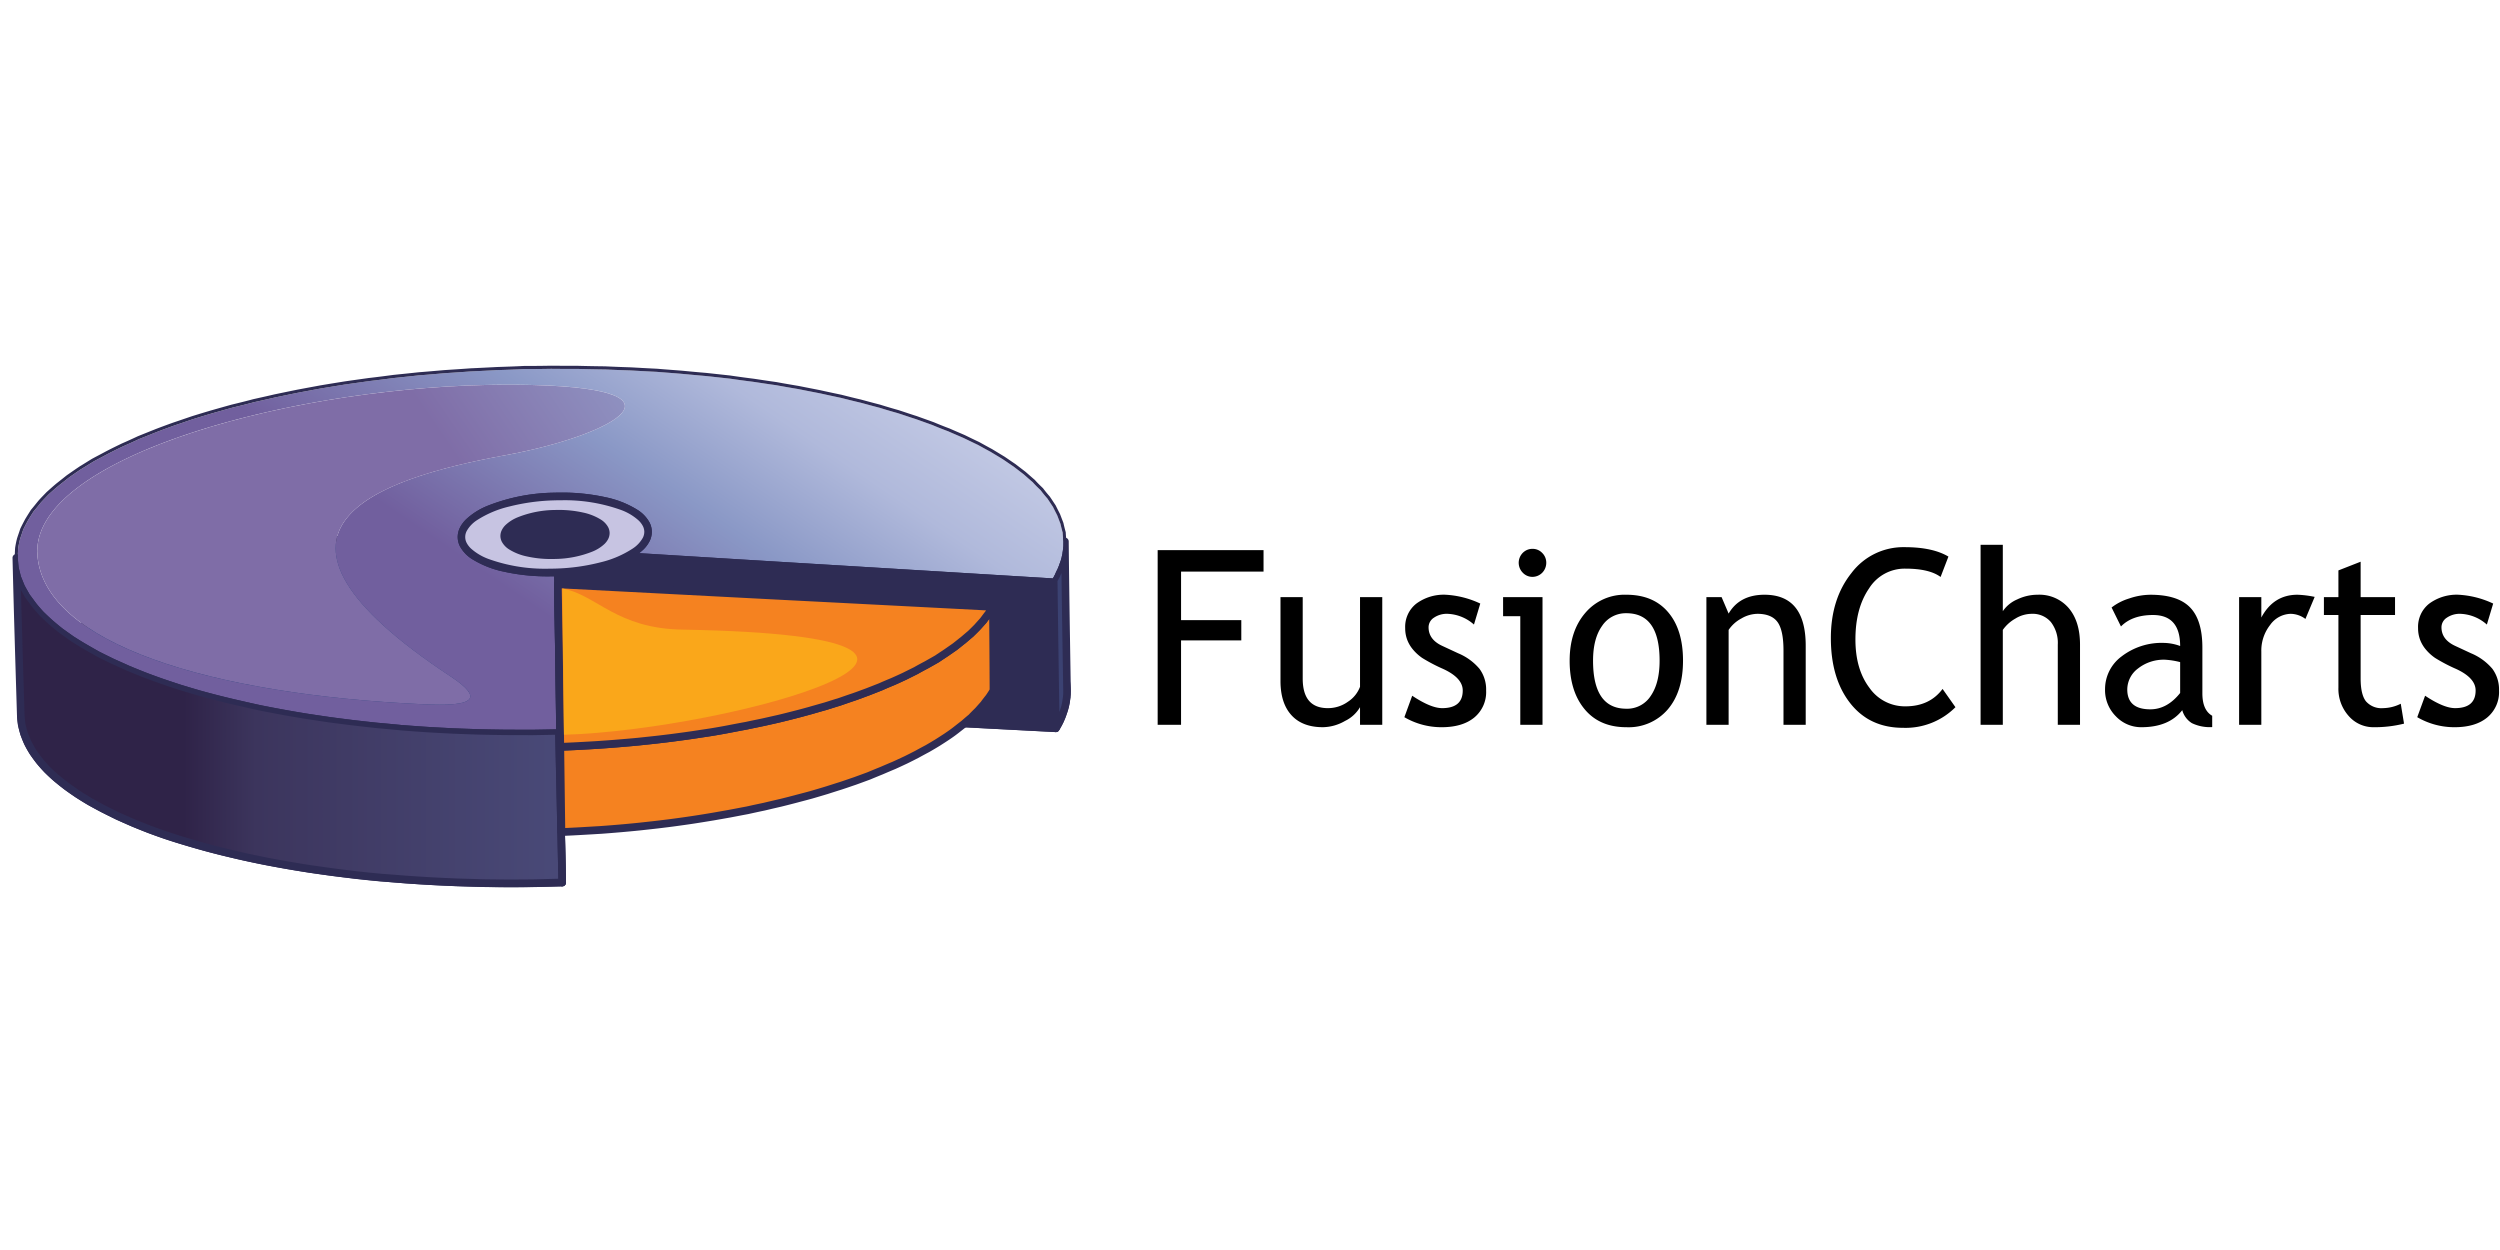 <svg xmlns="http://www.w3.org/2000/svg" width="200" height="100"><defs><linearGradient id="a" x1="21.668%" x2="97.915%" y1="50%" y2="50%"><stop offset="0%" stop-color="#2F2348"/><stop offset="11.798%" stop-color="#2F2348"/><stop offset="29.213%" stop-color="#3C355D"/><stop offset="100%" stop-color="#494977"/></linearGradient><linearGradient id="b" x1="38.764%" x2="123.408%" y1="53.406%" y2="10.166%"><stop offset="0%" stop-color="#715F9E"/><stop offset="3.933%" stop-color="#715F9E"/><stop offset="32.022%" stop-color="#8A98C6"/><stop offset="51.124%" stop-color="#B0B9DB"/><stop offset="93.82%" stop-color="#E0E3F3"/><stop offset="100%" stop-color="#E0E3F3"/></linearGradient><linearGradient id="c" x1="65.265%" x2="215.733%" y1="50.699%" y2="1.967%"><stop offset="0%" stop-color="#7F6DA7"/><stop offset="3.933%" stop-color="#7F6DA7"/><stop offset="32.022%" stop-color="#97A3CD"/><stop offset="51.124%" stop-color="#B9C0DE"/><stop offset="93.82%" stop-color="#E3E6F4"/><stop offset="100%" stop-color="#E3E6F4"/></linearGradient></defs><g fill="none" fill-rule="evenodd"><path fill="#233A76" d="M44.668 56.157c6.78.362 13.518.726 20.161 1.072 6.59.341 13.154.696 19.639 1.033a5.719 5.719 0 0 0 .895-3.067c-.065-3.89-4.572-7.335-11.863-9.779-7.375-2.473-17.655-3.934-29.14-3.774-11.673.168-22.358 1.981-30.138 4.778C6.36 49.25 1.532 53.061 1.66 57.18c.1 4.116 5.14 7.69 13.107 10.121 7.895 2.41 18.603 3.691 30.211 3.3-.099-4.805-.202-9.62-.31-14.443"/><path fill="#2E2C54" fill-rule="nonzero" d="m44.668 56.157-.015.303c6.78.36 13.515.724 20.16 1.07 6.591.343 13.155.696 19.639 1.033.108.005.21-.05.267-.144a6.018 6.018 0 0 0 .941-3.147v-.081a5.95 5.95 0 0 0-.9-2.979c-.855-1.42-2.276-2.725-4.165-3.911a33.176 33.176 0 0 0-7.002-3.172c-7.053-2.364-16.71-3.802-27.536-3.802-.564 0-1.133.005-1.701.012-11.702.17-22.411 1.986-30.234 4.798-3.9 1.402-7.068 3.047-9.279 4.873a11.283 11.283 0 0 0-2.567 2.878 6.107 6.107 0 0 0-.913 3.3v-.002A6.04 6.04 0 0 0 2.38 60.32c.957 1.487 2.533 2.84 4.618 4.057a36.529 36.529 0 0 0 7.683 3.213c6.996 2.134 16.158 3.38 26.198 3.383 1.355 0 2.725-.023 4.108-.07a.3.3 0 0 0 .287-.31c-.097-4.805-.2-9.62-.309-14.443l-.298.007-.015.303.015-.303-.295.009c.113 4.821.216 9.635.309 14.44l.297-.006-.01-.3c-1.376.044-2.739.066-4.09.066-9.99 0-19.106-1.244-26.025-3.356-3.963-1.208-7.187-2.7-9.413-4.38a10.565 10.565 0 0 1-2.562-2.64 5.423 5.423 0 0 1-.923-2.82v-.002l-.002-.148c.016-1 .303-1.976.828-2.82.823-1.39 2.257-2.747 4.212-4.014a36.246 36.246 0 0 1 7.327-3.48c7.738-2.782 18.4-4.595 30.041-4.763.569-.007 1.134-.01 1.695-.011 10.774 0 20.381 1.433 27.35 3.772 3.624 1.215 6.544 2.678 8.55 4.297a9.844 9.844 0 0 1 2.297 2.528c.503.8.785 1.723.813 2.673v.07a5.433 5.433 0 0 1-.853 2.83l.254.16.015-.303c-6.484-.337-13.048-.69-19.638-1.034-6.643-.346-13.381-.71-20.16-1.07a.294.294 0 0 0-.222.087.306.306 0 0 0-.09.224l.295-.009"/><path fill="#2E2C54" d="M44.402 43.958c.09 4.069.18 8.135.266 12.199 6.78.362 13.518.726 20.161 1.072 6.59.341 13.154.696 19.639 1.033-.067-3.947-.123-7.9-.17-11.86l-19.687-1.2c-6.656-.401-13.418-.821-20.21-1.244"/><path fill="#2E2C54" fill-rule="nonzero" d="m44.402 43.958-.302.007c.088 4.068.177 8.135.267 12.199a.308.308 0 0 0 .286.303c6.778.36 13.515.723 20.16 1.07 6.591.343 13.155.696 19.639 1.033a.306.306 0 0 0 .227-.085.325.325 0 0 0 .093-.23c-.067-3.945-.124-7.897-.172-11.857a.308.308 0 0 0-.285-.306c-6.495-.395-13.07-.797-19.686-1.197-6.654-.402-13.419-.822-20.207-1.245a.29.29 0 0 0-.23.086.31.31 0 0 0-.092.229l.302-.007-.018.31c6.791.422 13.553.843 20.21 1.245 6.616.4 13.178.799 19.684 1.197l.02-.308-.304.005c.053 3.954.11 7.907.17 11.86l.304-.005.015-.31c-6.484-.337-13.046-.69-19.638-1.034-6.643-.345-13.381-.71-20.159-1.069l-.018.308.305-.007-.267-12.199-.304.007-.018.31.018-.31"/><path fill="#3B4272" d="M84.297 46.402c.052 3.954.11 7.907.17 11.859.04-.061.08-.122.12-.19.032-.066.068-.13.107-.19.027-.066.059-.13.093-.19.027-.061.054-.121.081-.191.027-.06.054-.122.08-.19.018-.064.041-.127.068-.188.018-.067.04-.132.068-.196.018-.064.04-.128.067-.189a1.31 1.31 0 0 1 .054-.195c.014-.06.028-.12.042-.188.013-.06.027-.135.04-.202.004-.066.014-.131.03-.195a1 1 0 0 1 .027-.187 1.05 1.05 0 0 1 .015-.194l.002-.194.002-.186c-.065-3.95-.13-7.91-.169-11.875l-.001.194-.002.193a1.015 1.015 0 0 0-.016.194 1.076 1.076 0 0 0-.028.195 1.056 1.056 0 0 0-.028.194l-.041.187-.041.196a1.432 1.432 0 0 0-.055.194c-.027.064-.05.13-.068.196-.027.06-.05.124-.067.188-.027.068-.054.136-.081.196-.027.068-.054.128-.08.189a1.79 1.79 0 0 0-.095.189 1.574 1.574 0 0 0-.08.19c-.04.063-.075.13-.107.197-.039.06-.075.124-.107.19z"/><path fill="#2E2C54" fill-rule="nonzero" d="m84.297 46.402-.304.004c.053 3.954.11 7.908.17 11.86a.31.31 0 0 0 .219.292.3.3 0 0 0 .338-.125c.04-.06.083-.127.128-.205l.016-.03c.011-.028.045-.083.09-.16l.016-.03a1.51 1.51 0 0 1 .078-.159l.016-.031c.027-.06.056-.127.087-.205l-.283-.113.277.127a6.76 6.76 0 0 0 .085-.2l.014-.046a1.54 1.54 0 0 1 .053-.143l.015-.047c.015-.05.032-.1.053-.15l.014-.044c.015-.05.033-.098.054-.146l.013-.043a1.06 1.06 0 0 1 .041-.152l.014-.044.043-.195-.297-.063.295.07c.016-.07.03-.146.043-.21l.006-.058a.903.903 0 0 1 .022-.136l.007-.06a.827.827 0 0 1 .021-.127l.007-.06a.738.738 0 0 1 .008-.134l.007-.06.002-.193v-.001l.001-.187v-.007c-.064-3.95-.13-7.909-.168-11.873a.306.306 0 0 0-.304-.306.306.306 0 0 0-.303.307l-.002.195h.304l-.304-.004-.002.195.304.003-.297-.063a1.283 1.283 0 0 0-.022.254l.303.003-.297-.063c-.02.084-.031.17-.034.255l.303.003-.297-.064c-.02.084-.031.17-.034.257l.303.001-.297-.063-.04.18-.001.007-.04.19.296.069-.285-.107a1.87 1.87 0 0 0-.065.23l.295.071-.281-.116a1.7 1.7 0 0 0-.082.24l.295.072-.281-.116c-.033.076-.06.154-.082.234l.296.07-.281-.116a5.374 5.374 0 0 1-.077.185l-.005.012c-.023.06-.048.115-.075.175l.276.129-.26-.159a2.052 2.052 0 0 0-.11.22l.276.128-.26-.159a.913.913 0 0 0-.068.146l-.029.076.277.127-.26-.159c-.046.074-.087.15-.124.23l.277.126-.26-.16a2.158 2.158 0 0 0-.124.221.312.312 0 0 0-.027.132l.304-.004.276.128c.011-.026.045-.082.091-.157l.017-.034c.028-.056.058-.111.09-.164l.016-.032c.022-.048.034-.084.043-.109a.332.332 0 0 1 .022-.05l.016-.031c.023-.054.049-.107.078-.158l.015-.03c.027-.06.057-.125.087-.201l-.282-.116.277.127a5.97 5.97 0 0 0 .085-.206l.014-.047c.015-.049.033-.096.054-.143l.014-.044c.014-.051.032-.101.053-.15l.014-.045c.012-.054.026-.108.044-.16l.012-.038.042-.2-.297-.064.295.072.043-.195.007-.062a.863.863 0 0 1 .021-.133l.007-.06a.905.905 0 0 1 .021-.134l.007-.06a.764.764 0 0 1 .008-.134l.007-.06.002-.193v-.003l.002-.193-.304-.002-.303.003c.039 3.967.104 7.927.168 11.877l.304-.005-.304-.002-.001.186v-.001l-.002.195.303.002-.297-.063a1.293 1.293 0 0 0-.021.254l.303.003-.297-.064c-.02.082-.031.165-.034.248l.303.003-.297-.064c-.02.084-.031.169-.035.255l.304.004-.298-.063c-.014.072-.028.145-.04.194v.009a6.878 6.878 0 0 1-.04.179l.295.07-.282-.114a1.62 1.62 0 0 0-.068.24l.296.07-.282-.114c-.033.075-.06.153-.081.232l.296.071-.282-.115a1.69 1.69 0 0 0-.082.241l.296.07-.281-.117c-.033.076-.06.154-.082.235l.295.07-.28-.115-.077.178-.005.013a3.877 3.877 0 0 1-.075.178l.276.127-.26-.159a2.055 2.055 0 0 0-.11.22l.277.128-.26-.159a2.203 2.203 0 0 0-.124.222l.277.127-.261-.157a3.637 3.637 0 0 1-.112.176l.253.172.303-.005c-.065-3.945-.121-7.897-.17-11.858l-.303.004.276.128-.276-.128z"/><path fill="url(#a)" d="M.304 15.634c.101 4.19.229 8.363.356 12.544.014.26.04.51.067.76.053.257.133.515.199.763.105.248.198.487.303.728.132.247.263.486.408.732.171.236.342.473.513.702.197.235.394.463.604.69.237.227.473.452.723.67.275.217.538.433.814.65.301.215.603.422.892.628.328.207.656.413.984.61.354.197.708.394 1.075.59.393.195.774.382 1.154.577.42.186.826.364 1.232.541.432.176.878.353 1.31.522.46.168.918.335 1.376.493.485.159.983.317 1.467.466.511.15 1.01.298 1.52.44.524.14 1.048.279 1.585.411.55.131 1.1.263 1.636.385a86.37 86.37 0 0 0 1.703.358c.589.113 1.165.218 1.754.324.602.104 1.191.2 1.806.297.602.087 1.23.175 1.86.262l1.897.235c.64.072 1.282.134 1.937.197.654.046 1.322.1 1.976.154.667.045 1.348.091 2.015.129.68.036 1.374.067 2.055.096l2.08.062c.694.013 1.387.018 2.094.023.707-.002 1.414-.005 2.134-.016.706-.02 1.426-.038 2.146-.056l-.266-12.135c-.708.015-1.43.027-2.15.04l-2.124-.007c-.708-.01-1.416-.02-2.11-.04-.695-.018-1.39-.045-2.085-.073-.682-.034-1.364-.069-2.058-.112-.67-.043-1.35-.094-2.02-.145-.655-.066-1.324-.126-1.979-.185-.656-.068-1.298-.143-1.953-.219-.63-.075-1.272-.16-1.902-.244-.616-.092-1.246-.184-1.849-.277-.616-.101-1.206-.201-1.81-.31-.59-.111-1.167-.22-1.757-.338-.577-.119-1.14-.252-1.705-.38a75.651 75.651 0 0 1-1.653-.397 77.273 77.273 0 0 1-1.6-.426c-.499-.144-1.01-.298-1.51-.45a95.444 95.444 0 0 1-1.456-.486 45.353 45.353 0 0 1-1.378-.505c-.446-.172-.88-.352-1.313-.532-.42-.19-.827-.37-1.248-.56a63.1 63.1 0 0 1-1.168-.578c-.355-.2-.71-.399-1.065-.606-.341-.2-.67-.409-.998-.617-.303-.21-.592-.419-.894-.637a22.39 22.39 0 0 1-.802-.664c-.25-.22-.487-.448-.724-.677-.21-.228-.408-.457-.606-.702-.17-.23-.342-.468-.527-.708-.131-.238-.277-.477-.408-.733-.106-.241-.198-.489-.304-.738-.066-.257-.133-.508-.186-.758-.027-.25-.053-.509-.067-.768z" transform="translate(1 29)"/><path fill="#2E2C54" fill-rule="nonzero" d="m1.304 44.634-.302.007c.099 4.192.227 8.366.354 12.547v.007c.016.27.042.526.069.777l.006.03c.058.276.137.538.201.779l.015.043c.104.242.196.483.304.732l.012.02c.132.25.266.492.414.744l.015.025c.172.235.344.474.516.705l.011.014c.198.238.399.469.615.7l.011.014c.238.227.478.456.734.68l.011.01c.273.215.536.43.816.649l.01.009c.305.218.607.424.893.629l.013.01c.329.205.66.412.99.612l.009.007c.355.195.71.393 1.08.59l.009.005c.392.196.771.382 1.15.575l.013.007c.421.186.83.364 1.235.541l.006.005c.435.175.882.355 1.316.523l.005.003c.46.168.92.334 1.381.494h.005c.487.162.987.319 1.472.47h.005c.509.15 1.009.298 1.523.44l.002.002a70.74 70.74 0 0 0 1.591.413h.002c.551.13 1.1.264 1.64.387h.002c.565.123 1.129.245 1.709.36h.002c.59.114 1.168.217 1.756.323h.003c.604.105 1.194.202 1.811.299h.003c.603.087 1.232.175 1.862.262h.004c.629.08 1.27.158 1.898.236h.002a123.3 123.3 0 0 0 1.942.198h.009c.65.047 1.318.101 1.973.155h.002c.668.045 1.349.092 2.019.128h.002c.681.038 1.377.068 2.056.097h.005c.694.02 1.386.042 2.08.063h.005c.694.013 1.388.017 2.096.022h.004c.706-.002 1.413-.005 2.136-.016h.004c.706-.02 1.426-.038 2.145-.056a.307.307 0 0 0 .295-.317l-.264-12.133a.31.31 0 0 0-.31-.304c-.708.016-1.43.027-2.15.04l.005.31.002-.31c-.721-.001-1.415-.004-2.125-.006v.308l.004-.308c-.707-.011-1.415-.022-2.107-.04-.692-.018-1.386-.045-2.08-.072h.002c-.681-.036-1.362-.07-2.054-.113-.666-.042-1.347-.094-2.015-.146l-.022.31.029-.307c-.657-.068-1.327-.128-1.982-.187l-.026.31.03-.307a189.58 189.58 0 0 1-1.95-.22c-.626-.075-1.267-.16-1.895-.243l-.04.305.044-.305c-.617-.092-1.248-.185-1.85-.277l-.043.306.048-.306c-.615-.1-1.203-.2-1.805-.31h.002c-.59-.11-1.166-.218-1.754-.337h.002c-.573-.116-1.135-.249-1.7-.377a64.415 64.415 0 0 1-3.24-.82l-.079.299.082-.297a91.105 91.105 0 0 1-1.503-.45l-.088.297.092-.294a95.36 95.36 0 0 1-1.452-.485 43.31 43.31 0 0 1-1.369-.501h.002a56.536 56.536 0 0 1-1.307-.528l-.114.285.123-.283c-.421-.19-.829-.37-1.248-.56l-.123.284.13-.281a68.467 68.467 0 0 1-1.164-.575l-.134.276.145-.27c-.355-.2-.707-.397-1.058-.604-.337-.195-.66-.402-.99-.61l-.16.262.17-.256c-.298-.207-.587-.416-.889-.634l-.176.254.187-.245c-.273-.217-.546-.44-.791-.656l.002.003a22.4 22.4 0 0 1-.714-.668l-.21.225.221-.213a14.713 14.713 0 0 1-.59-.686l-.236.196.242-.187c-.17-.226-.342-.467-.529-.712l-.24.191.264-.152c-.134-.245-.277-.481-.403-.724l-.269.144.278-.126c-.102-.231-.194-.478-.304-.737l-.278.124.293-.079c-.066-.258-.132-.505-.183-.743l-.295.065.302-.034c-.029-.25-.053-.503-.066-.75a.306.306 0 0 0-.314-.295.307.307 0 0 0-.292.317l.302-.007-.302.016c.013.27.041.535.068.786l.004.032c.055.26.124.514.19.77l.015.045c.102.24.194.49.304.742l.01.018c.138.267.284.51.411.74l.027.04c.18.233.35.47.522.702l.009.012c.2.249.403.483.62.716l.01.014c.238.229.479.458.734.685h.003c.253.225.533.454.813.674l.01.009c.303.218.594.427.898.64l.01.007c.33.209.662.418 1.008.622.36.21.717.41 1.07.61l.012.006c.395.2.779.39 1.173.58l.007.004c.423.19.828.37 1.247.56l.009.004c.434.18.87.36 1.32.534h.002a51.866 51.866 0 0 0 2.848.996l.007.002c.498.153 1.011.305 1.512.452h.004c.525.146 1.065.29 1.607.426v.003c.54.132 1.093.27 1.66.397.562.128 1.128.26 1.71.382h.002c.593.117 1.17.227 1.761.337h.002c.604.11 1.197.211 1.814.312h.002c.607.095 1.235.187 1.852.279h.004c.63.085 1.274.168 1.905.245h.002c.654.076 1.298.15 1.957.22h.004c.655.058 1.323.12 1.975.184h.01c.667.052 1.35.103 2.02.146.699.043 1.382.077 2.063.112h.002c.697.028 1.393.054 2.09.075.696.018 1.406.029 2.114.038h.002l2.125.007h.006c.721-.011 1.442-.025 2.151-.039l-.006-.31-.304.007c.09 4.05.179 8.095.266 12.134l.304-.007-.009-.308c-.718.018-1.439.036-2.146.057l.009.307-.005-.307c-.718.011-1.424.013-2.129.015v.31l.002-.31c-.707-.004-1.4-.011-2.09-.022l-.006.308.009-.308c-.694-.023-1.386-.043-2.08-.063l-.01.308.014-.308c-.681-.03-1.373-.06-2.052-.097-.664-.036-1.342-.083-2.01-.128l-.022.308.024-.308a141.64 141.64 0 0 0-1.98-.153l-.02.308.03-.308c-.655-.062-1.294-.125-1.933-.197l-.034.307.038-.305-1.898-.236-.037.308.042-.308c-.629-.087-1.257-.175-1.858-.263l-.042.308.046-.305a138.55 138.55 0 0 1-1.803-.297h.002c-.588-.106-1.163-.209-1.75-.323h.002a90.559 90.559 0 0 1-1.697-.356h.002c-.535-.12-1.084-.253-1.633-.384h.002c-.533-.13-1.055-.27-1.578-.41l.003.001c-.51-.141-1.006-.29-1.517-.44l-.084.299.089-.297a69.78 69.78 0 0 1-1.462-.465l-.094.295.096-.292a78.37 78.37 0 0 1-1.368-.492l-.104.292.108-.29a78.68 78.68 0 0 1-1.305-.52l-.112.288.119-.285a211.03 211.03 0 0 1-1.23-.54l-.123.284.136-.276a112.53 112.53 0 0 0-1.157-.58l-.132.279.141-.274c-.364-.196-.716-.391-1.071-.587l-.146.272.155-.267c-.324-.196-.65-.4-.979-.607l-.159.263.175-.254c-.294-.207-.593-.415-.893-.629l-.174.254.185-.245c-.271-.213-.536-.429-.813-.65l-.186.246.197-.234a22.167 22.167 0 0 1-.712-.663l-.208.227.22-.213a17.192 17.192 0 0 1-.592-.679l-.232.203.24-.19c-.167-.224-.337-.46-.508-.698l-.245.184.26-.159a21.44 21.44 0 0 1-.401-.719l-.267.146.278-.126c-.104-.231-.194-.47-.302-.723l-.28.121.293-.08c-.068-.257-.145-.509-.194-.745l-.297.063.302-.033c-.027-.252-.053-.494-.066-.744l-.302.018.302-.011c-.126-4.18-.254-8.353-.355-12.54l-.304.006-.302.016.302-.016"/><path fill="#F58220" d="m44.713 58.466.266 12.135c-.099-4.806-.202-9.62-.31-14.443l-.266-12.2c.099 4.848.202 9.684.31 14.508z"/><path fill="#2E2C54" fill-rule="nonzero" d="m44.713 58.466-.304.007c.09 4.05.179 8.095.266 12.134a.31.31 0 0 0 .157.265.3.3 0 0 0 .304-.007.31.31 0 0 0 .145-.272c-.097-4.805-.2-9.62-.308-14.443l-.267-12.199a.309.309 0 0 0-.31-.303.3.3 0 0 0-.213.096.312.312 0 0 0-.083.22c.1 4.849.202 9.685.309 14.51l.304-.008.304-.006c-.113-4.83-.216-9.667-.31-14.509a.307.307 0 0 0-.31-.303.296.296 0 0 0-.213.097.302.302 0 0 0-.084.22c.088 4.068.177 8.135.267 12.199.11 4.823.213 9.638.308 14.443a.305.305 0 0 0 .31.304.294.294 0 0 0 .213-.098.298.298 0 0 0 .083-.22l-.264-12.133-.304.006"/><path fill="url(#b)" fill-rule="nonzero" d="M34.176 27.375c-.37 0-.772-.01-1.2-.03-17.22-.774-30.367-4.868-30.98-11.872-.35-3.988 4.986-7.464 12.537-9.915 7.338-2.382 16.754-3.782 25.131-3.782.171 0 .341 0 .511.002 15.281.103 7.8 4.075-.703 5.632-10.46 1.916-22.261 5.94-4.417 17.71 2.669 1.76 1.635 2.255-.88 2.255M43.093.506c-.668.013-1.346.022-2.026.022h-.135V.527c-.722.038-1.431.06-2.14.082-.712.039-1.422.074-2.12.106V.713c-.7.054-1.393.098-2.09.143-.685.061-1.368.122-2.056.173v-.001c-.671.076-1.355.143-2.01.213v-.002a85.95 85.95 0 0 1-1.984.248c-.646.093-1.305.183-1.935.275V1.76c-.645.107-1.264.206-1.896.312V2.07c-.616.117-1.235.229-1.84.343h.002c-.606.122-1.21.25-1.803.371v-.002c-.579.14-1.17.267-1.75.397-.553.152-1.12.288-1.682.425v-.002c-.55.153-1.088.305-1.626.457-.54.158-1.065.318-1.578.48v-.001c-.512.174-.997.342-1.495.508-.486.173-.957.35-1.43.53-.459.184-.904.365-1.362.546a57.1 57.1 0 0 1-1.278.58c-.407.197-.81.392-1.202.597v-.001c-.382.206-.776.41-1.144.608-.35.21-.69.428-1.033.634a61.67 61.67 0 0 0-.946.65v.001c-.288.224-.563.444-.851.67v.002c-.273.222-.521.449-.783.682-.222.233-.453.463-.657.696l.001.001c-.193.237-.375.466-.57.696a26.37 26.37 0 0 0-.453.726c-.13.246-.26.49-.374.732-.08.256-.169.499-.245.737-.062.25-.113.493-.15.735-.013.252-.024.503-.024.742v.018c.013.251.039.505.065.754.053.241.118.487.183.74.104.246.195.489.294.719.13.247.271.484.405.725.182.236.351.473.52.699.194.24.388.464.595.689.237.227.472.453.717.67.246.214.52.44.791.657v-.001c.305.218.593.427.893.636.327.208.654.414.992.61.353.207.707.407 1.062.607.39.197.77.384 1.16.574l1.247.559v.001c.433.18.863.356 1.305.529.447.17.904.34 1.375.503.472.162.957.324 1.455.485.497.151 1.008.306 1.505.45a66.951 66.951 0 0 0 3.247.82c.564.128 1.129.26 1.702.38a97.222 97.222 0 0 0 3.564.647c.6.092 1.23.186 1.847.276.627.085 1.27.168 1.897.245.655.076 1.296.15 1.95.217l-.01.126.01-.126c.655.059 1.322.12 1.978.187v-.002c.668.051 1.349.103 2.017.146.694.042 1.375.076 2.056.112.694.027 1.389.054 2.083.072.694.02 1.402.029 2.11.04l2.12.007c.647-.012 1.295-.022 1.932-.036l-.066-4.745c-.03-2.278-.075-4.565-.105-6.852a.286.286 0 0 1 .013-.096l-.055-2.692.12-.002-.12.002-.005-.134.135.009c6.788.422 13.553.842 20.207 1.244 6.59.398 13.138.799 19.608 1.193.023-.041.048-.08.072-.12.032-.068.067-.134.106-.198a1.3 1.3 0 0 1 .077-.18 1.74 1.74 0 0 1 .092-.19c.029-.06.053-.118.08-.181v-.005l.002-.002c.023-.053.047-.115.074-.179a1.76 1.76 0 0 1 .071-.2c.018-.062.039-.121.063-.18.015-.068.034-.135.056-.2.013-.057.025-.12.038-.185h.002v-.002l.038-.175c.004-.066.013-.132.028-.196.004-.064.014-.128.029-.19a1.023 1.023 0 0 1 .013-.184c.002-.058.002-.125.002-.192.002-.058.002-.126.002-.193h.001c-.023-.23-.046-.468-.057-.708a12.967 12.967 0 0 1-.172-.688 98.26 98.26 0 0 0-.267-.702c-.113-.22-.226-.443-.337-.671-.154-.226-.296-.45-.448-.67a10.265 10.265 0 0 1-.536-.659c-.216-.207-.436-.416-.633-.642-.246-.209-.476-.415-.72-.63-.273-.208-.533-.41-.808-.619-.3-.2-.585-.402-.882-.6-.323-.198-.645-.389-.957-.58-.353-.187-.692-.38-1.042-.571a128.46 128.46 0 0 1-1.123-.539c-.405-.177-.813-.348-1.207-.525v-.001c-.431-.161-.863-.33-1.283-.51-.442-.16-.897-.32-1.341-.481-.475-.148-.933-.31-1.403-.462v-.001a42.508 42.508 0 0 1-1.477-.437c-.512-.132-1.022-.27-1.532-.41v.001c-.54-.125-1.075-.261-1.6-.394v.001c-.552-.117-1.103-.233-1.655-.356v.001c-.578-.117-1.157-.224-1.722-.341-.59-.1-1.182-.2-1.76-.308v-.001a125.84 125.84 0 0 1-1.837-.27v-.001a75.973 75.973 0 0 1-1.869-.254l-1.915-.209c-.657-.056-1.314-.116-1.97-.18-.67-.056-1.34-.103-2-.157-.683-.031-1.38-.072-2.065-.11-.696-.022-1.38-.047-2.074-.08v.002c-.712-.01-1.421-.025-2.133-.043h-.093c-.68 0-1.371 0-2.062-.009" transform="translate(1 29)"/><path fill="#2E2C54" fill-rule="nonzero" d="m44.402 43.958-.007.126c6.79.422 13.553.842 20.21 1.245 6.614.4 13.189.802 19.684 1.197l.084.007.035-.079c.03-.06.065-.12.101-.178l.005-.006.002-.007c.022-.05.06-.114.1-.184l.004-.005.002-.006c.02-.061.046-.12.075-.178l.004-.006.002-.007c.025-.06.054-.119.086-.176l.005-.006.002-.007a3.08 3.08 0 0 0 .084-.193l-.115-.047.112.051c.03-.063.056-.132.084-.2l.002-.009.003-.009c.016-.058.037-.115.061-.17l.005-.01.002-.008a1.25 1.25 0 0 1 .062-.178l.002-.009.002-.009c.014-.06.03-.12.05-.18l.005-.008v-.007c.016-.063.029-.13.042-.198l-.119-.025.119.027c.013-.058.029-.119.042-.188l.002-.014v-.011a.868.868 0 0 1 .027-.17l.002-.012v-.014a.83.83 0 0 1 .026-.168l.002-.014v-.01a1.031 1.031 0 0 1 .011-.172l.005-.01v-.012c0-.06 0-.128.002-.195v-.207a13.295 13.295 0 0 1-.057-.721v-.014l-.005-.013a15.113 15.113 0 0 1-.176-.703l-.002-.012-.002-.009-.27-.707-.001-.007-.005-.007a36.536 36.536 0 0 1-.346-.687l-.004-.007-.005-.009c-.154-.225-.295-.45-.454-.679l-.004-.006-.005-.007a9.964 9.964 0 0 1-.54-.663l-.004-.006-.009-.007c-.22-.211-.438-.42-.628-.638l-.006-.01-.007-.004c-.247-.209-.48-.418-.73-.636l-.002-.004-.004-.002-.81-.62-.002-.003-.004-.002c-.3-.2-.586-.402-.888-.604l-.002-.002h-.003l-.967-.587-.002-.002-.005-.002c-.35-.187-.69-.378-1.044-.573l-.005-.002h-.002a65.366 65.366 0 0 1-1.124-.542h-.002l-.003-.002c-.407-.178-.815-.348-1.205-.523l-.002-.003h-.005a31.32 31.32 0 0 1-1.28-.51h-.003l-.004-.002c-.445-.162-.906-.323-1.349-.485h-.004l-.002-.002c-.47-.146-.928-.306-1.402-.46h-.002l-.003-.003a47.44 47.44 0 0 1-1.48-.438l-.003-.003h-.004c-.51-.132-1.023-.27-1.534-.408l-.003-.003H68.9c-.538-.123-1.073-.26-1.6-.393h-.004c-.552-.117-1.105-.231-1.653-.355h-.003l-.002-.002c-.58-.115-1.157-.225-1.721-.34h-.002c-.593-.1-1.184-.199-1.762-.307l-.002-.002h-.002c-.617-.086-1.221-.178-1.84-.272h-.003a76.77 76.77 0 0 1-1.864-.254h-.005l-.002-.002-1.92-.209h-.002c-.656-.054-1.316-.117-1.972-.18h-.003c-.672-.054-1.342-.1-1.999-.157h-.004c-.683-.032-1.382-.072-2.065-.11h-.005a127.41 127.41 0 0 1-2.076-.081h-.004a132.49 132.49 0 0 1-2.132-.04h-.099c-.681 0-1.37-.003-2.063-.01h-.002c-.666.014-1.345.02-2.023.02h-.141c-.724.039-1.433.061-2.143.084h-.004c-.71.038-1.422.074-2.118.105h-.005c-.696.052-1.393.097-2.091.142h-.003c-.685.06-1.37.121-2.054.173h-.004c-.67.076-1.356.142-2.013.211h-.004c-.672.09-1.329.175-1.986.25h-.004c-.644.092-1.303.182-1.935.274h-.003c-.645.105-1.265.204-1.897.31h-.002c-.618.114-1.237.229-1.843.343h-.002c-.606.122-1.213.25-1.803.371h-.005c-.577.137-1.168.267-1.747.396h-.005l-.002.002c-.551.15-1.115.287-1.682.424h-.004c-.553.153-1.093.306-1.631.459h-.002c-.54.159-1.067.318-1.58.478l-.003.002h-.002c-.514.176-.999.342-1.499.51h-.002c-.487.176-.963.35-1.437.533v.002h-.002c-.46.182-.908.366-1.367.548h-.004l-.002.002c-.421.198-.84.39-1.274.578h-.003l-.002.002c-.408.198-.815.393-1.212.602h-.002c-.38.205-.774.409-1.142.607l-.005.002h-.002c-.357.216-.698.436-1.038.638l-.002.002-.002.003c-.33.22-.646.44-.961.66h-.002l-.005.002c-.289.227-.564.45-.853.674v.002h-.002c-.28.23-.529.459-.791.692l-.005.003-.004.004c-.22.231-.458.467-.672.712v.003l-.003.002c-.198.242-.38.474-.575.703l-.006.007-.005.009c-.156.247-.315.496-.46.739v.002l-.003.004c-.13.248-.262.495-.38.746l-.005.007-.002.01c-.078.25-.17.496-.25.747v.002l-.002.005a8.4 8.4 0 0 0-.158.78v.013c-.014.252-.025.505-.025.753v.031c.013.263.04.524.069.775v.014c.055.253.12.505.187.761l.002.01.005.008c.103.245.196.494.304.74l.002.004.002.002c.135.263.28.503.41.737l.005.009.006.007c.183.238.353.476.525.707l.002.003c.2.247.399.478.613.71l.002.002.002.002c.236.23.476.458.727.68.254.22.53.45.807.668l.002.002.002.002c.305.218.593.427.898.638h.002l.002.003c.328.209.657.418 1 .62.358.206.712.406 1.067.606l.002.002h.003c.394.2.776.391 1.172.58l.003.002 1.247.56.002.002c.434.18.869.36 1.316.532.447.171.908.342 1.382.506.474.162.96.324 1.46.487h.001c.5.153 1.012.306 1.512.452a72.323 72.323 0 0 0 3.26.825c.562.125 1.129.26 1.706.38h.002a103.566 103.566 0 0 0 3.57.65l.003-.002c.602.093 1.232.185 1.85.277.63.085 1.273.17 1.904.245.654.076 1.298.153 1.955.22h.002c.655.058 1.322.119 1.977.184h.004c.668.052 1.35.103 2.02.146.696.043 1.379.076 2.06.113.697.026 1.39.053 2.087.071.697.02 1.404.03 2.112.04h.002l2.123.007h.002c.723-.013 1.444-.024 2.15-.04l.124-.002-.002-.124c-.112-4.83-.216-9.666-.31-14.508l-.124.002-.007.126.007-.126-.121.002c.099 4.848.202 9.684.31 14.509l.122-.003-.002-.125c-.708.015-1.429.027-2.15.04v.126l.003-.126-2.125-.007v.124l.002-.124c-.707-.011-1.415-.02-2.11-.04-.693-.018-1.388-.045-2.082-.072-.681-.036-1.362-.07-2.056-.112-.668-.043-1.35-.095-2.017-.146l-.009.126.011-.124a149.09 149.09 0 0 0-1.98-.187l-.01.126.01-.126c-.654-.067-1.295-.141-1.95-.217-.628-.077-1.272-.16-1.9-.245l-.015.123.018-.123c-.617-.09-1.248-.185-1.85-.277l-.017.124.02-.124a97.222 97.222 0 0 1-3.564-.647c-.573-.119-1.138-.251-1.702-.38a66.951 66.951 0 0 1-3.249-.82l-.03.12.032-.12c-.498-.143-1.01-.298-1.507-.449l-.035.12.037-.12a93.337 93.337 0 0 1-1.455-.485 48.533 48.533 0 0 1-1.375-.503 70.15 70.15 0 0 1-1.31-.53l-.045.114.05-.114c-.42-.189-.829-.371-1.247-.56l-.051.115.053-.113c-.392-.19-.774-.38-1.166-.577l-.055.11.06-.108c-.355-.2-.71-.4-1.063-.606-.34-.198-.668-.405-.996-.614l-.064.106.068-.103c-.3-.21-.588-.418-.893-.636l-.07.103.075-.099a23.61 23.61 0 0 1-.796-.66 22.828 22.828 0 0 1-.72-.674l-.084.092.09-.085c-.21-.227-.405-.454-.602-.697l-.094.079.099-.074c-.172-.23-.344-.47-.529-.71l-.097.076.108-.06c-.135-.243-.278-.481-.408-.73l-.108.058.11-.052c-.101-.236-.194-.485-.302-.737l-.112.05.119-.032c-.066-.258-.132-.507-.185-.752l-.12.027.122-.014a14.22 14.22 0 0 1-.066-.761l-.123.006h.123v-.024c0-.239.011-.49.024-.742l-.123-.007.121.02a8.05 8.05 0 0 1 .154-.756l-.119-.03.117.039c.077-.243.168-.49.25-.75l-.118-.037.11.054c.115-.242.245-.49.377-.737l-.108-.058.104.065c.143-.24.3-.487.458-.735l-.103-.067.092.08c.199-.233.384-.466.58-.707l-.095-.08.09.082c.208-.235.442-.469.666-.705l-.088-.085.082.092c.262-.234.511-.46.784-.683l-.077-.099.075.099c.289-.227.564-.447.853-.672l-.075-.1.07.102c.316-.22.629-.438.957-.658l-.068-.103.062.108c.346-.207.687-.427 1.04-.638l-.064-.108.057.112c.368-.198.763-.402 1.144-.609l-.057-.11.057.112c.393-.206.798-.402 1.206-.6l-.053-.112.049.115a57.1 57.1 0 0 0 1.278-.58l-.05-.112.043.115c.46-.182.908-.364 1.37-.548l-.045-.117.042.117c.474-.18.945-.358 1.432-.53l-.041-.12.04.12c.5-.167.987-.336 1.5-.51l-.04-.118.036.12a76.552 76.552 0 0 1 1.578-.48l-.035-.12.033.12c.54-.152 1.08-.305 1.63-.457l-.03-.12.028.122c.565-.137 1.133-.274 1.689-.427l-.033-.121.026.123c.58-.13 1.173-.258 1.752-.397l-.026-.122.024.124c.593-.121 1.197-.25 1.803-.37h-.002c.606-.115 1.225-.228 1.843-.344l-.022-.122.02.124c.632-.106 1.251-.205 1.897-.312l-.02-.122.018.124c.63-.092 1.29-.182 1.935-.274l-.018-.124.014.124a86.53 86.53 0 0 0 1.99-.25l-.016-.123.014.126c.657-.07 1.342-.138 2.014-.214l-.013-.123.009.125c.688-.051 1.37-.112 2.056-.173l-.01-.125.008.125c.699-.045 1.395-.09 2.096-.143l-.011-.124.007.126c.698-.032 1.408-.067 2.12-.106l-.007-.126.005.126a99.553 99.553 0 0 0 2.149-.083l-.007-.123v.125h.135c.68 0 1.36-.009 2.027-.022l-.002-.126-.002.126c.692.009 1.384.009 2.065.009h.095v-.124l-.002.124c.712.018 1.421.034 2.133.043l.002-.126-.004.123c.696.034 1.382.059 2.08.081l.005-.126-.009.126c.686.038 1.384.079 2.07.11l.004-.123-.009.123c.66.054 1.33.101 2 .158l.01-.126-.01.126c.656.062 1.315.122 1.974.18l.01-.127-.014.126c.633.068 1.276.14 1.922.21l.013-.124-.02.123c.62.092 1.252.178 1.872.254l.015-.123-.018.123c.618.094 1.224.187 1.843.272l.015-.124-.022.124c.58.108 1.173.209 1.764.308l.02-.122-.023.122c.565.117 1.144.224 1.722.341l.024-.123-.026.12c.553.124 1.104.241 1.657.358l.024-.123-.03.12c.526.134 1.064.27 1.606.396l.027-.123-.031.121c.511.14 1.023.279 1.536.411l.03-.121-.036.119c.487.155.987.301 1.487.44l.033-.119-.037.12c.472.152.93.314 1.406.462l.035-.119-.042.117c.448.162.906.323 1.351.485l.042-.117-.048.115c.423.18.857.35 1.291.512l.042-.117-.05.115c.394.177.802.348 1.207.525l.05-.114-.054.112c.38.184.747.362 1.126.542l.051-.115-.057.11c.352.193.694.386 1.049.575l.057-.112-.064.108c.315.193.642.386.968.586l.064-.108-.068.106c.3.2.586.402.888.604l.068-.105-.075.1c.276.21.536.412.809.62l.075-.098-.08.094c.247.218.481.427.73.638l.08-.096-.093.083c.2.231.425.445.646.656l.084-.092-.098.076c.17.227.355.456.554.678l.09-.083-.101.07c.154.225.297.452.454.68l.099-.071-.108.056c.114.236.231.465.348.692l.108-.059-.115.045.27.708.114-.045-.12.027c.052.24.116.481.18.717l.116-.034-.121.007c.011.25.035.496.06.735l.12-.014h-.123c0 .067 0 .135-.002.193l.124.003-.124-.003c0 .068 0 .135-.002.193l.124.003-.12-.027a1.02 1.02 0 0 0-.017.218l.12.002-.118-.025a1.1 1.1 0 0 0-.031.218l.121.002-.119-.027a1.114 1.114 0 0 0-.03.22h.123l-.121-.024c-.013.065-.027.123-.04.184v.002h-.002l-.04.194.12.027-.116-.043a1.886 1.886 0 0 0-.059.209l.119.029-.112-.047c-.029.07-.053.14-.073.213l.12.03-.116-.048a1.632 1.632 0 0 0-.073.207l.12.029-.113-.047c-.029.067-.055.135-.08.19l-.001.003v.005c-.027.063-.051.121-.08.182l.113.051-.106-.063c-.037.065-.07.132-.1.2l.111.052-.104-.063a1.554 1.554 0 0 0-.088.202l.113.052-.106-.065a2.143 2.143 0 0 0-.113.21l.11.053-.103-.065c-.043.064-.08.132-.115.202l.113.051.006-.126c-6.495-.395-13.07-.797-19.686-1.197-6.654-.402-13.419-.822-20.207-1.244l-.135-.01.005.135.12-.002"/><path fill="url(#c)" fill-rule="nonzero" d="M39.664 1.776c-8.377 0-17.793 1.4-25.131 3.782C6.982 8.01 1.646 11.485 1.996 15.473c.613 7.004 13.76 11.098 30.98 11.873.428.019.83.03 1.2.03 2.514 0 3.548-.496.88-2.257C17.21 13.35 29.011 9.326 39.471 7.41c8.503-1.556 15.984-5.528.703-5.631-.17-.002-.34-.002-.51-.002" transform="translate(1 29)"/><path fill="#2E2C54" fill-rule="nonzero" d="m44.627 46.744-.304.004c.03 2.287.075 4.574.105 6.852.06 4.334.12 8.657.183 12.97 0 .112.06.215.156.27a.3.3 0 0 0 .307-.005.313.313 0 0 0 .148-.274c-.031-2.27-.061-4.541-.09-6.816a6445.62 6445.62 0 0 0-.199-13.008.312.312 0 0 0-.157-.267.3.3 0 0 0-.306.005.313.313 0 0 0-.147.273l.304-.004-.304.004c.075 4.336.136 8.679.198 13.004l.09 6.818c.004.17.14.308.309.308a.303.303 0 0 0 .216-.095.314.314 0 0 0 .086-.222l-.185-12.97c-.031-2.28-.073-4.567-.104-6.852a.314.314 0 0 0-.092-.22.302.302 0 0 0-.432.007.319.319 0 0 0-.086.222l.304-.004"/><path fill="#F58220" d="m44.826 59.748.09 6.818a117.28 117.28 0 0 0 1.572-.079c.537-.03 1.061-.061 1.585-.093.51-.038 1.021-.076 1.545-.123.511-.045 1.022-.09 1.533-.144.485-.054.983-.106 1.494-.167.497-.06.995-.12 1.48-.188.485-.066.97-.133 1.455-.209.472-.073.943-.148 1.428-.23.472-.08.931-.163 1.39-.244.458-.088.917-.177 1.39-.265.432-.096.865-.19 1.324-.286.433-.102.865-.205 1.312-.307.42-.101.839-.21 1.259-.32.406-.11.826-.216 1.246-.333.394-.115.788-.23 1.194-.354.381-.122.762-.244 1.156-.367.367-.12.735-.25 1.116-.38.354-.127.722-.261 1.09-.397.342-.143.67-.279 1.025-.421.328-.142.657-.283.999-.425.315-.141.63-.29.947-.437.302-.148.592-.296.894-.451.277-.154.566-.308.856-.462.263-.154.54-.314.803-.477.25-.16.5-.319.751-.486.237-.16.475-.326.699-.501l.646-.505c.199-.172.397-.344.608-.517.159-.172.331-.343.516-.522l.477-.536c.133-.184.278-.369.424-.554.12-.176.24-.36.346-.544-.006-2.226-.024-4.46-.043-6.694l-.36.55c-.146.184-.278.37-.411.545l-.478.532c-.172.18-.357.358-.53.528-.21.172-.409.351-.607.515-.225.172-.423.338-.635.503l-.712.496c-.25.166-.501.332-.739.492-.277.16-.554.312-.817.464-.29.153-.58.306-.843.46-.303.153-.606.3-.909.453a51.6 51.6 0 0 1-.948.433c-.341.14-.67.28-.986.422-.356.141-.697.274-1.04.408-.368.134-.723.268-1.077.394-.382.128-.75.255-1.13.388-.395.121-.776.241-1.157.362-.407.114-.802.227-1.196.341-.42.115-.827.23-1.248.335-.42.108-.84.215-1.26.315-.433.1-.88.2-1.3.293-.446.094-.905.187-1.338.28-.473.086-.92.173-1.365.26-.486.093-.945.173-1.417.252-.473.073-.958.145-1.43.216-.486.074-.97.138-1.456.203-.486.066-.984.123-1.482.182-.512.058-1.01.108-1.495.16a104.155 104.155 0 0 1-3.082.253c-.524.036-1.062.064-1.586.093-.524.03-1.049.05-1.573.072z"/><path fill="#2E2C54" fill-rule="nonzero" d="m44.826 59.748-.305.004.09 6.818a.314.314 0 0 0 .096.222c.06.058.14.088.223.085.524-.024 1.05-.049 1.576-.08h-.001c.538-.03 1.062-.061 1.586-.093h.004a110.428 110.428 0 0 0 3.087-.268h.002c.484-.054.982-.106 1.496-.167.498-.06.998-.12 1.487-.189.484-.066.97-.133 1.46-.21.471-.073.944-.149 1.43-.23h.002c.473-.082.933-.163 1.391-.245l.004-.001c.46-.087.918-.177 1.388-.264l.01-.002c.433-.096.864-.19 1.32-.285l.009-.002c.433-.103.865-.205 1.309-.306l.004-.001a75.82 75.82 0 0 0 1.264-.322h.002c.404-.109.825-.216 1.25-.334l.003-.001c.394-.116.789-.231 1.197-.355l.005-.001c.38-.122.76-.244 1.153-.366l.004-.002c.372-.122.74-.252 1.12-.38l.004-.002c.356-.128.724-.263 1.093-.4l.012-.004c.34-.142.668-.277 1.02-.419l.007-.003c.329-.142.656-.282.996-.423l.007-.003c.32-.143.636-.292.952-.44l.004-.002c.306-.149.598-.299.9-.454l.01-.005c.272-.152.56-.305.85-.46l.01-.005c.263-.153.542-.315.81-.48l.004-.002c.25-.16.502-.32.756-.49.242-.162.485-.333.717-.514l.646-.504.013-.011c.199-.172.395-.342.6-.512l.032-.03c.153-.165.32-.332.504-.509l.015-.016.478-.536.02-.025c.127-.177.27-.357.416-.543l.013-.018c.122-.179.246-.369.358-.564a.313.313 0 0 0 .042-.158c-.006-2.227-.025-4.462-.043-6.696a.31.31 0 0 0-.219-.295.302.302 0 0 0-.34.126l-.36.549.254.173-.237-.196c-.152.192-.286.38-.416.552l.242.19-.225-.21-.477.531.224.21-.218-.217c-.166.173-.35.35-.524.522l.213.223-.19-.243c-.22.179-.419.359-.61.517l.192.24-.183-.247c-.232.177-.43.344-.636.504l.184.247-.172-.257-.712.497.172.256-.166-.26c-.25.166-.502.332-.741.493l.168.26-.15-.271c-.273.157-.55.31-.817.464l.15.27-.14-.276c-.29.153-.583.308-.855.466l.152.27-.136-.279c-.3.152-.602.299-.909.454l.136.278-.127-.282c-.315.147-.63.292-.942.43l.121.285-.113-.288c-.345.141-.676.282-.996.425l.123.285-.11-.29c-.355.14-.696.274-1.038.407l.109.29-.103-.292c-.37.135-.725.269-1.076.394l.1.293-.094-.295c-.384.128-.753.256-1.135.39l.1.293-.089-.297c-.396.121-.777.242-1.159.362l.09.297-.08-.3a132.8 132.8 0 0 0-1.198.342l.083.3-.078-.3c-.422.114-.827.228-1.243.332-.42.108-.84.215-1.256.315h.001c-.43.1-.876.198-1.297.291l.065.304-.062-.305c-.444.094-.904.187-1.34.281l.064.304-.054-.306c-.474.087-.922.173-1.369.26-.481.093-.938.173-1.409.251l.05.307-.046-.307c-.471.073-.956.144-1.429.216-.482.073-.965.137-1.45.202h-.002c-.48.066-.977.123-1.476.18-.508.059-1.006.109-1.492.16h.002a105.201 105.201 0 0 1-3.073.253c-.52.036-1.057.064-1.582.093-.521.029-1.044.05-1.568.071a.308.308 0 0 0-.293.315l.305-.004.012.31c.525-.02 1.05-.042 1.577-.071.524-.03 1.063-.057 1.59-.094a109.172 109.172 0 0 0 3.091-.254h.002c.484-.052.983-.102 1.498-.16.498-.059.999-.116 1.488-.183.485-.064.971-.129 1.46-.203.472-.071.958-.143 1.431-.217h.004c.473-.08.936-.16 1.424-.254.447-.087.892-.173 1.362-.259l.01-.002c.43-.093.89-.185 1.337-.28h.003c.42-.093.868-.193 1.303-.294h.002c.422-.101.844-.209 1.265-.316h-.002c.427-.107.835-.222 1.254-.336l.005-.002c.393-.114.787-.227 1.193-.34l.01-.003c.38-.12.76-.24 1.153-.361l.011-.004c.38-.133.747-.26 1.126-.386l.006-.002c.359-.128.714-.262 1.08-.396l.007-.002c.341-.134.684-.267 1.04-.409l.012-.005c.312-.14.638-.278.978-.417l.008-.003c.319-.141.637-.289.953-.436l.009-.004c.3-.152.602-.299.909-.454l.016-.009c.255-.149.541-.3.831-.453l.01-.005c.26-.15.537-.302.817-.464l.018-.011c.236-.16.487-.325.737-.491l.007-.004c.236-.166.474-.331.712-.497l.012-.01c.218-.168.415-.334.633-.5l.009-.008c.206-.17.403-.348.606-.513l.022-.02c.17-.168.357-.348.535-.534l.007-.007.478-.532.017-.02c.135-.18.266-.364.406-.54l.017-.023.36-.55-.254-.172-.305.003c.019 2.234.037 4.467.043 6.691h.305l-.263-.158c-.1.175-.216.353-.333.525l.25.177-.237-.194c-.146.184-.295.372-.433.565l.246.183-.226-.208-.477.535.226.209-.21-.226c-.187.181-.363.356-.528.535l.222.213-.19-.242c-.217.176-.417.35-.615.523l.197.236-.184-.247c-.225.174-.437.34-.648.506-.215.168-.447.33-.68.487-.247.165-.495.323-.746.483l.162.263-.158-.266c-.259.16-.533.32-.796.473l.15.27-.14-.276c-.29.154-.581.309-.86.465l.145.273-.136-.278c-.303.155-.591.303-.89.449l.132.28-.128-.283c-.316.148-.63.296-.942.436l.123.284-.115-.288c-.344.143-.674.285-1.003.427l.119.286-.112-.29c-.357.144-.686.28-1.028.423l.115.288-.104-.293c-.367.136-.734.27-1.088.398l.102.293-.097-.295c-.382.13-.749.259-1.113.379l.094.295-.09-.297c-.395.123-.776.246-1.157.367l.091.297-.087-.298c-.405.123-.797.238-1.191.353l.084.3-.08-.3c-.416.115-.835.222-1.244.331h.002c-.42.11-.838.218-1.254.32l.07.301-.066-.303c-.448.102-.882.205-1.314.308l.069.302-.06-.304c-.462.095-.897.19-1.33.287l.065.303-.055-.305c-.473.088-.932.177-1.39.264l.056.306-.053-.307c-.459.082-.917.164-1.387.245a80.026 80.026 0 0 1-2.874.438c-.481.067-.977.127-1.475.187-.508.06-1.005.112-1.49.166h.001a99.687 99.687 0 0 1-3.07.266l.023.31-.019-.31-1.583.093c-.522.03-1.044.055-1.568.078l.013.31.305-.003-.09-6.818-.305.004.012.31-.012-.31z"/><path fill="#F58220" d="M44.627 46.744c.077 4.336.136 8.678.198 13.003.525-.02 1.05-.043 1.574-.072a91.433 91.433 0 0 0 1.587-.092c.511-.036 1.022-.072 1.547-.117a87.673 87.673 0 0 0 1.534-.137c.485-.052.983-.101 1.494-.16.499-.058.997-.114 1.484-.181.485-.066.97-.128 1.454-.203.472-.071.96-.143 1.43-.215.472-.079.933-.16 1.418-.254.445-.085.893-.173 1.364-.258.435-.095.893-.187 1.338-.281.421-.092.869-.191 1.3-.292.422-.101.84-.21 1.261-.315.421-.105.827-.22 1.248-.335.394-.114.789-.229 1.197-.34.379-.122.76-.244 1.155-.363.38-.135.749-.26 1.13-.389.355-.125.71-.26 1.078-.395.342-.132.683-.267 1.04-.406.316-.142.644-.281.986-.423a39.4 39.4 0 0 0 .947-.433c.304-.153.607-.299.91-.454.263-.153.554-.306.843-.458.264-.153.54-.306.817-.466.238-.159.487-.325.739-.491.238-.164.476-.33.712-.497.211-.164.41-.33.634-.501.199-.164.397-.344.609-.517.172-.168.357-.348.529-.528.158-.177.32-.352.478-.53.132-.177.265-.362.412-.546.12-.184.238-.366.36-.55-5.694-.288-11.428-.583-17.203-.887-5.815-.3-11.683-.605-17.604-.917"/><path fill="#2E2C54" fill-rule="nonzero" d="m44.627 46.744-.304.004c.075 4.336.136 8.679.198 13.004a.319.319 0 0 0 .095.222c.06.058.14.089.222.085.525-.022 1.05-.042 1.576-.072.525-.029 1.065-.058 1.592-.094.511-.036 1.024-.072 1.551-.117.512-.043 1.025-.085 1.539-.137h.002c.485-.052.983-.101 1.496-.16l.003-.002c.498-.056.998-.114 1.487-.182h-.002a65.39 65.39 0 0 0 1.464-.202c.469-.071.956-.143 1.43-.218h.002c.474-.078.937-.16 1.426-.254.446-.085.89-.172 1.36-.258l.011-.002c.43-.092.888-.184 1.336-.279l.004-.002c.421-.092.869-.19 1.303-.292l.002-.002c.423-.101.845-.206 1.265-.315h-.002c.426-.108.836-.222 1.254-.337h.005c.394-.114.786-.229 1.192-.341l.011-.003c.38-.121.76-.24 1.153-.361l.01-.005c.382-.132.748-.258 1.127-.386h.007c.357-.128.714-.263 1.08-.398l.006-.002c.342-.133.684-.265 1.04-.407l.012-.006c.312-.14.639-.277.978-.418l.007-.002c.32-.142.639-.288.954-.436l.01-.005c.299-.15.6-.299.907-.454l.015-.009c.256-.148.543-.298.834-.451l.008-.007c.26-.148.538-.3.818-.463l.018-.011c.236-.16.487-.326.738-.492l.005-.004c.238-.164.476-.33.712-.495l.013-.01c.218-.17.414-.336.632-.502l.009-.007c.207-.17.404-.348.606-.514l.022-.018c.17-.169.357-.348.536-.535l.007-.006c.158-.178.319-.355.478-.533l.018-.02c.134-.18.266-.364.405-.54l.018-.024c.119-.182.238-.366.359-.548a.316.316 0 0 0 .017-.313.299.299 0 0 0-.257-.17c-5.691-.288-11.425-.584-17.2-.89-5.815-.299-11.683-.604-17.603-.917a.31.31 0 0 0-.229.088.317.317 0 0 0-.092.23l.304-.005-.016.31c5.923.308 11.79.613 17.604.917 5.775.296 11.51.592 17.203.887l.015-.31-.255-.173-.357.55.253.173-.238-.195c-.152.19-.286.38-.417.55l.243.191-.225-.211c-.159.178-.32.355-.478.533l.225.208-.218-.215c-.166.173-.349.348-.523.52l.212.223-.19-.242c-.22.18-.419.36-.61.516l.191.243-.182-.25c-.232.178-.43.344-.638.504l.186.247-.172-.256c-.236.166-.474.33-.712.496l.172.257-.166-.261c-.25.166-.502.332-.74.494l.167.258-.15-.27c-.273.158-.55.311-.817.464l.15.272-.14-.277c-.29.153-.583.308-.854.465l.152.27-.137-.276c-.3.15-.602.296-.908.451l.134.279-.125-.283c-.315.148-.63.294-.944.431l.122.285-.113-.287c-.344.141-.676.28-.996.424l.123.286-.112-.29c-.353.14-.694.272-1.036.406l.108.29-.101-.292c-.37.135-.725.27-1.078.393l.101.294-.094-.296c-.384.128-.752.256-1.135.39l.099.295-.089-.299c-.394.122-.775.243-1.157.362l.09.3-.08-.302c-.409.115-.805.23-1.2.341l.084.301-.08-.3c-.42.114-.826.229-1.24.332h-.003c-.418.108-.837.216-1.254.315-.43.098-.875.197-1.296.292l.064.303-.061-.303c-.444.092-.904.186-1.34.28l.063.304-.053-.306c-.473.085-.923.173-1.368.258-.483.095-.94.173-1.409.252l.049.308-.046-.308-1.429.216c-.482.074-.965.137-1.45.202h-.002c-.48.065-.976.124-1.477.182h.002c-.509.056-1.007.108-1.492.16-.507.049-1.018.091-1.53.134-.52.045-1.03.08-1.542.117-.52.036-1.056.063-1.583.092-.52.03-1.042.052-1.567.072l.011.31.306-.004c-.061-4.325-.123-8.668-.198-13.006l-.306.007-.016.31.016-.31"/><path fill="#FAA71A" fill-rule="nonzero" d="m44.988 47.079.123 11.196.007.506c13.36-.387 39.762-7.87 9.522-8.411-5.34-.067-6.897-2.786-9.652-3.291"/><path fill="#233A76" d="M44.353 39.721c4.135-.12 7.461 1.13 7.493 2.804.03 1.667-3.26 3.132-7.372 3.268-4.124.136-7.523-1.111-7.558-2.801-.048-1.683 3.302-3.151 7.437-3.27z"/><path fill="#2E2C54" fill-rule="nonzero" d="m44.353 39.721.009.307c.18-.005.359-.008.536-.007 1.635-.037 3.264.23 4.806.784a4.29 4.29 0 0 1 1.381.829 1.7 1.7 0 0 1 .344.451c.072.138.111.29.115.446v.018a1.062 1.062 0 0 1-.116.472c-.198.352-.479.65-.816.866a8.127 8.127 0 0 1-2.536 1.09 16.24 16.24 0 0 1-3.611.509c-.205.006-.407.01-.608.01a13.32 13.32 0 0 1-4.788-.783 4.342 4.342 0 0 1-1.388-.828 1.705 1.705 0 0 1-.347-.452 1.025 1.025 0 0 1-.116-.448v-.029c.001-.165.042-.328.118-.474.201-.355.485-.653.827-.87a8.233 8.233 0 0 1 2.564-1.086 16.355 16.355 0 0 1 3.635-.498l-.009-.307-.008-.307a14.98 14.98 0 0 0-5.368 1.061c-.62.25-1.191.612-1.686 1.068a2.512 2.512 0 0 0-.493.662c-.118.232-.181.49-.184.751l.001.045v-.003c.007.25.07.495.184.716.233.418.567.767.97 1.016a7.85 7.85 0 0 0 2.571 1.011c1.156.253 2.335.376 3.517.369.207 0 .416-.004.627-.01a14.84 14.84 0 0 0 5.33-1.077 5.494 5.494 0 0 0 1.666-1.068c.197-.191.36-.414.486-.659.117-.231.179-.487.18-.747v-.03a1.651 1.651 0 0 0-.18-.714 2.767 2.767 0 0 0-.964-1.015 7.797 7.797 0 0 0-2.568-1.014 16.085 16.085 0 0 0-3.536-.37c-.183 0-.367.003-.553.008l.008.307z"/><path fill="#C7C4E2" d="M44.353 39.721c4.135-.12 7.461 1.13 7.493 2.804.03 1.667-3.26 3.132-7.372 3.268-4.124.136-7.523-1.111-7.558-2.801-.048-1.683 3.302-3.151 7.437-3.27z"/><path fill="#2E2C54" fill-rule="nonzero" d="m44.353 39.721.009.307c.18-.005.359-.008.536-.007 1.635-.037 3.264.23 4.806.784a4.29 4.29 0 0 1 1.381.829 1.7 1.7 0 0 1 .344.451c.072.138.111.29.115.446v.018a1.062 1.062 0 0 1-.116.472c-.198.352-.479.65-.816.866a8.127 8.127 0 0 1-2.536 1.09 16.24 16.24 0 0 1-3.611.509c-.205.006-.407.01-.608.01a13.32 13.32 0 0 1-4.788-.783 4.342 4.342 0 0 1-1.388-.828 1.705 1.705 0 0 1-.347-.452 1.025 1.025 0 0 1-.116-.448v-.029c.001-.165.042-.328.118-.474.201-.355.485-.653.827-.87a8.233 8.233 0 0 1 2.564-1.086 16.355 16.355 0 0 1 3.635-.498l-.009-.307-.008-.307a14.98 14.98 0 0 0-5.368 1.061c-.62.25-1.191.612-1.686 1.068a2.512 2.512 0 0 0-.493.662c-.118.232-.181.49-.184.751l.001.045v-.003c.007.25.07.495.184.716.233.418.567.767.97 1.016a7.85 7.85 0 0 0 2.571 1.011c1.156.253 2.335.376 3.517.369.207 0 .416-.004.627-.01a14.84 14.84 0 0 0 5.33-1.077 5.494 5.494 0 0 0 1.666-1.068c.197-.191.36-.414.486-.659.117-.231.179-.487.18-.747v-.03a1.651 1.651 0 0 0-.18-.714 2.767 2.767 0 0 0-.964-1.015 7.797 7.797 0 0 0-2.568-1.014 16.085 16.085 0 0 0-3.536-.37c-.183 0-.367.003-.553.008l.008.307z"/><path fill="#2E2C54" d="M44.374 41.106c2.248-.067 4.072.618 4.094 1.526.022.907-1.781 1.701-4.028 1.777-2.246.075-4.084-.605-4.107-1.524-.01-.913 1.793-1.713 4.041-1.78z"/><path fill="#2E2C54" fill-rule="nonzero" d="m44.374 41.106.009.306c.098-.002.195-.004.292-.004a7.144 7.144 0 0 1 2.568.42c.261.094.503.238.713.423.065.06.12.13.162.208a.41.41 0 0 1 .049.18v.01a.431.431 0 0 1-.05.192c-.098.17-.235.314-.4.418a4.342 4.342 0 0 1-1.344.57 8.824 8.824 0 0 1-1.943.273 9.31 9.31 0 0 1-.329.005 7.079 7.079 0 0 1-2.548-.416c-.26-.095-.5-.238-.708-.422a.796.796 0 0 1-.162-.21.422.422 0 0 1-.049-.182l-.3.008.3-.004v-.004a.438.438 0 0 1 .05-.197c.099-.172.237-.318.403-.423.414-.268.87-.462 1.347-.575a8.71 8.71 0 0 1 1.949-.27l-.009-.306-.009-.307a8.21 8.21 0 0 0-2.971.594 3.136 3.136 0 0 0-.955.613c-.119.116-.218.25-.293.399a1.068 1.068 0 0 0-.114.472v.016c.005.156.044.31.116.449.137.248.335.457.573.605.444.275.93.468 1.44.57.638.14 1.288.209 1.94.204.116 0 .231-.002.349-.005a8.312 8.312 0 0 0 2.96-.596 3.14 3.14 0 0 0 .953-.607 1.52 1.52 0 0 0 .293-.395 1.06 1.06 0 0 0 .113-.47v-.024a1.037 1.037 0 0 0-.117-.449 1.66 1.66 0 0 0-.575-.603A4.424 4.424 0 0 0 46.63 41a8.873 8.873 0 0 0-1.955-.206c-.103 0-.206.002-.31.005l.009.307z"/><path fill="#000" fill-rule="nonzero" d="M94.485 45.729v3.882h4.819v1.622h-4.82v6.753h-1.871V44.012h8.47v1.717zm9.732 2.041v6.515c0 1.577.67 2.366 2.012 2.366a2.73 2.73 0 0 0 1.61-.515c.438-.283.775-.7.963-1.193V47.77h1.779v10.216h-1.779v-1.412a2.785 2.785 0 0 1-1.202 1.102 3.627 3.627 0 0 1-1.764.5c-1.098 0-1.939-.32-2.522-.963-.584-.642-.875-1.554-.875-2.737V47.77h1.778zm8.133 9.605.626-1.716c.992.66 1.79.992 2.396.992 1.098 0 1.647-.471 1.647-1.412 0-.674-.53-1.253-1.591-1.736a13.26 13.26 0 0 1-1.652-.868 3.692 3.692 0 0 1-.739-.673c-.2-.237-.36-.508-.468-.8a2.644 2.644 0 0 1-.154-.912c-.034-.765.301-1.5.898-1.965a3.691 3.691 0 0 1 2.349-.706 7.434 7.434 0 0 1 2.76.706l-.505 1.68a3.37 3.37 0 0 0-2.124-.86 1.82 1.82 0 0 0-1.072.306.913.913 0 0 0-.435.772c0 .655.365 1.151 1.095 1.488l1.273.592c.656.27 1.24.695 1.703 1.24.368.503.556 1.119.533 1.745a2.633 2.633 0 0 1-.945 2.151c-.63.519-1.503.778-2.62.778a5.878 5.878 0 0 1-2.976-.802zm9.273.611v-8.69h-1.376V47.77h3.154v10.216h-1.778zm.973-14.079c.294-.005.577.114.782.33.21.205.326.49.323.786 0 .299-.116.585-.323.797-.208.21-.489.33-.782.329-.29.003-.57-.116-.772-.33a1.132 1.132 0 0 1-.245-1.22c.17-.42.572-.694 1.017-.692zm2.976 8.947c0-1.577.417-2.85 1.25-3.82a4.124 4.124 0 0 1 3.289-1.455c1.435 0 2.548.466 3.34 1.398.793.931 1.19 2.224 1.19 3.877 0 1.647-.406 2.946-1.217 3.897a4.126 4.126 0 0 1-3.313 1.426c-1.429 0-2.542-.48-3.341-1.44-.799-.96-1.198-2.255-1.198-3.883zm1.872 0c0 2.563.889 3.844 2.667 3.844a2.24 2.24 0 0 0 1.951-1.03c.471-.687.706-1.625.706-2.814 0-2.53-.885-3.796-2.657-3.796a2.273 2.273 0 0 0-1.942 1.011c-.483.674-.725 1.602-.725 2.785zm15.235 5.132v-5.943c0-1.087-.16-1.848-.482-2.284-.322-.436-.86-.653-1.615-.653a2.61 2.61 0 0 0-1.272.372c-.408.216-.758.53-1.02.915v7.593h-1.778V47.77h1.216l.562 1.317c.586-1.005 1.544-1.508 2.873-1.508 2.196 0 3.294 1.361 3.294 4.083v6.324h-1.778zm13.195-13.459-.627 1.631c-.6-.445-1.541-.667-2.827-.667a3.36 3.36 0 0 0-2.896 1.583c-.726 1.055-1.09 2.416-1.09 4.082 0 1.59.373 2.88 1.119 3.868a3.46 3.46 0 0 0 2.886 1.483c1.285 0 2.274-.464 2.967-1.392l1.03 1.46a5.633 5.633 0 0 1-4.193 1.65c-1.79 0-3.2-.659-4.23-1.975-1.03-1.316-1.544-3.052-1.544-5.208 0-2.086.549-3.819 1.647-5.199a5.194 5.194 0 0 1 4.258-2.07c1.49 0 2.657.252 3.5.754zm8.749 13.459v-6.42a2.72 2.72 0 0 0-.552-1.802 1.915 1.915 0 0 0-1.553-.658 2.522 2.522 0 0 0-1.297.386c-.393.221-.734.53-.996.901v7.593h-1.778V43.583h1.778v5.313a2.654 2.654 0 0 1 1.146-.94 3.757 3.757 0 0 1 1.633-.377 3.089 3.089 0 0 1 2.494 1.069c.602.712.903 1.685.903 2.919v6.419h-1.778zm9.957-1.173c-.71.91-1.8 1.364-3.266 1.364a2.786 2.786 0 0 1-2.045-.873 2.958 2.958 0 0 1-.865-2.17 3.258 3.258 0 0 1 1.333-2.628 5.254 5.254 0 0 1 3.402-1.073 3.92 3.92 0 0 1 1.273.248c0-1.653-.724-2.48-2.171-2.48-1.11 0-1.965.305-2.564.916l-.749-1.517c.42-.324.894-.567 1.399-.72a5.359 5.359 0 0 1 1.708-.3c1.454 0 2.51.336 3.167 1.01.659.675.988 1.746.988 3.215v3.663c0 .896.262 1.494.786 1.793v.906a3.295 3.295 0 0 1-1.624-.315 1.772 1.772 0 0 1-.772-1.04zm-.168-3.844a6.32 6.32 0 0 0-1.18-.191 3.331 3.331 0 0 0-2.198.706 2.11 2.11 0 0 0-.852 1.67c0 1.061.615 1.592 1.844 1.592.898 0 1.693-.436 2.386-1.307v-2.47zm10.022-3.453a2.013 2.013 0 0 0-1.17-.41 2.073 2.073 0 0 0-1.651.887 3.323 3.323 0 0 0-.707 2.136v5.857h-1.778V47.77h1.778v1.631c.65-1.214 1.613-1.822 2.892-1.822a7.94 7.94 0 0 1 1.376.172l-.74 1.765zm2.639-.315h-1.16v-1.43h1.16v-2.137l1.778-.697v2.833h2.752v1.431h-2.752v5.074c0 .859.142 1.47.426 1.832.348.39.856.591 1.371.544a3.24 3.24 0 0 0 1.413-.353l.262 1.593a9.65 9.65 0 0 1-2.423.286 2.609 2.609 0 0 1-2.008-.902 3.255 3.255 0 0 1-.819-2.275v-5.799zm6.307 8.174.628-1.716c.992.66 1.79.992 2.395.992 1.098 0 1.647-.471 1.647-1.412 0-.674-.53-1.253-1.59-1.736a13.19 13.19 0 0 1-1.652-.868 3.7 3.7 0 0 1-.74-.673 2.713 2.713 0 0 1-.468-.8 2.644 2.644 0 0 1-.154-.912c-.034-.765.302-1.5.899-1.965a3.691 3.691 0 0 1 2.348-.706 7.434 7.434 0 0 1 2.761.706l-.505 1.68a3.37 3.37 0 0 0-2.124-.86 1.82 1.82 0 0 0-1.072.306.913.913 0 0 0-.435.772c0 .655.365 1.151 1.095 1.488l1.272.592c.656.27 1.24.695 1.704 1.24a2.79 2.79 0 0 1 .533 1.745 2.633 2.633 0 0 1-.945 2.151c-.63.519-1.504.778-2.62.778a5.878 5.878 0 0 1-2.976-.802z"/></g></svg>